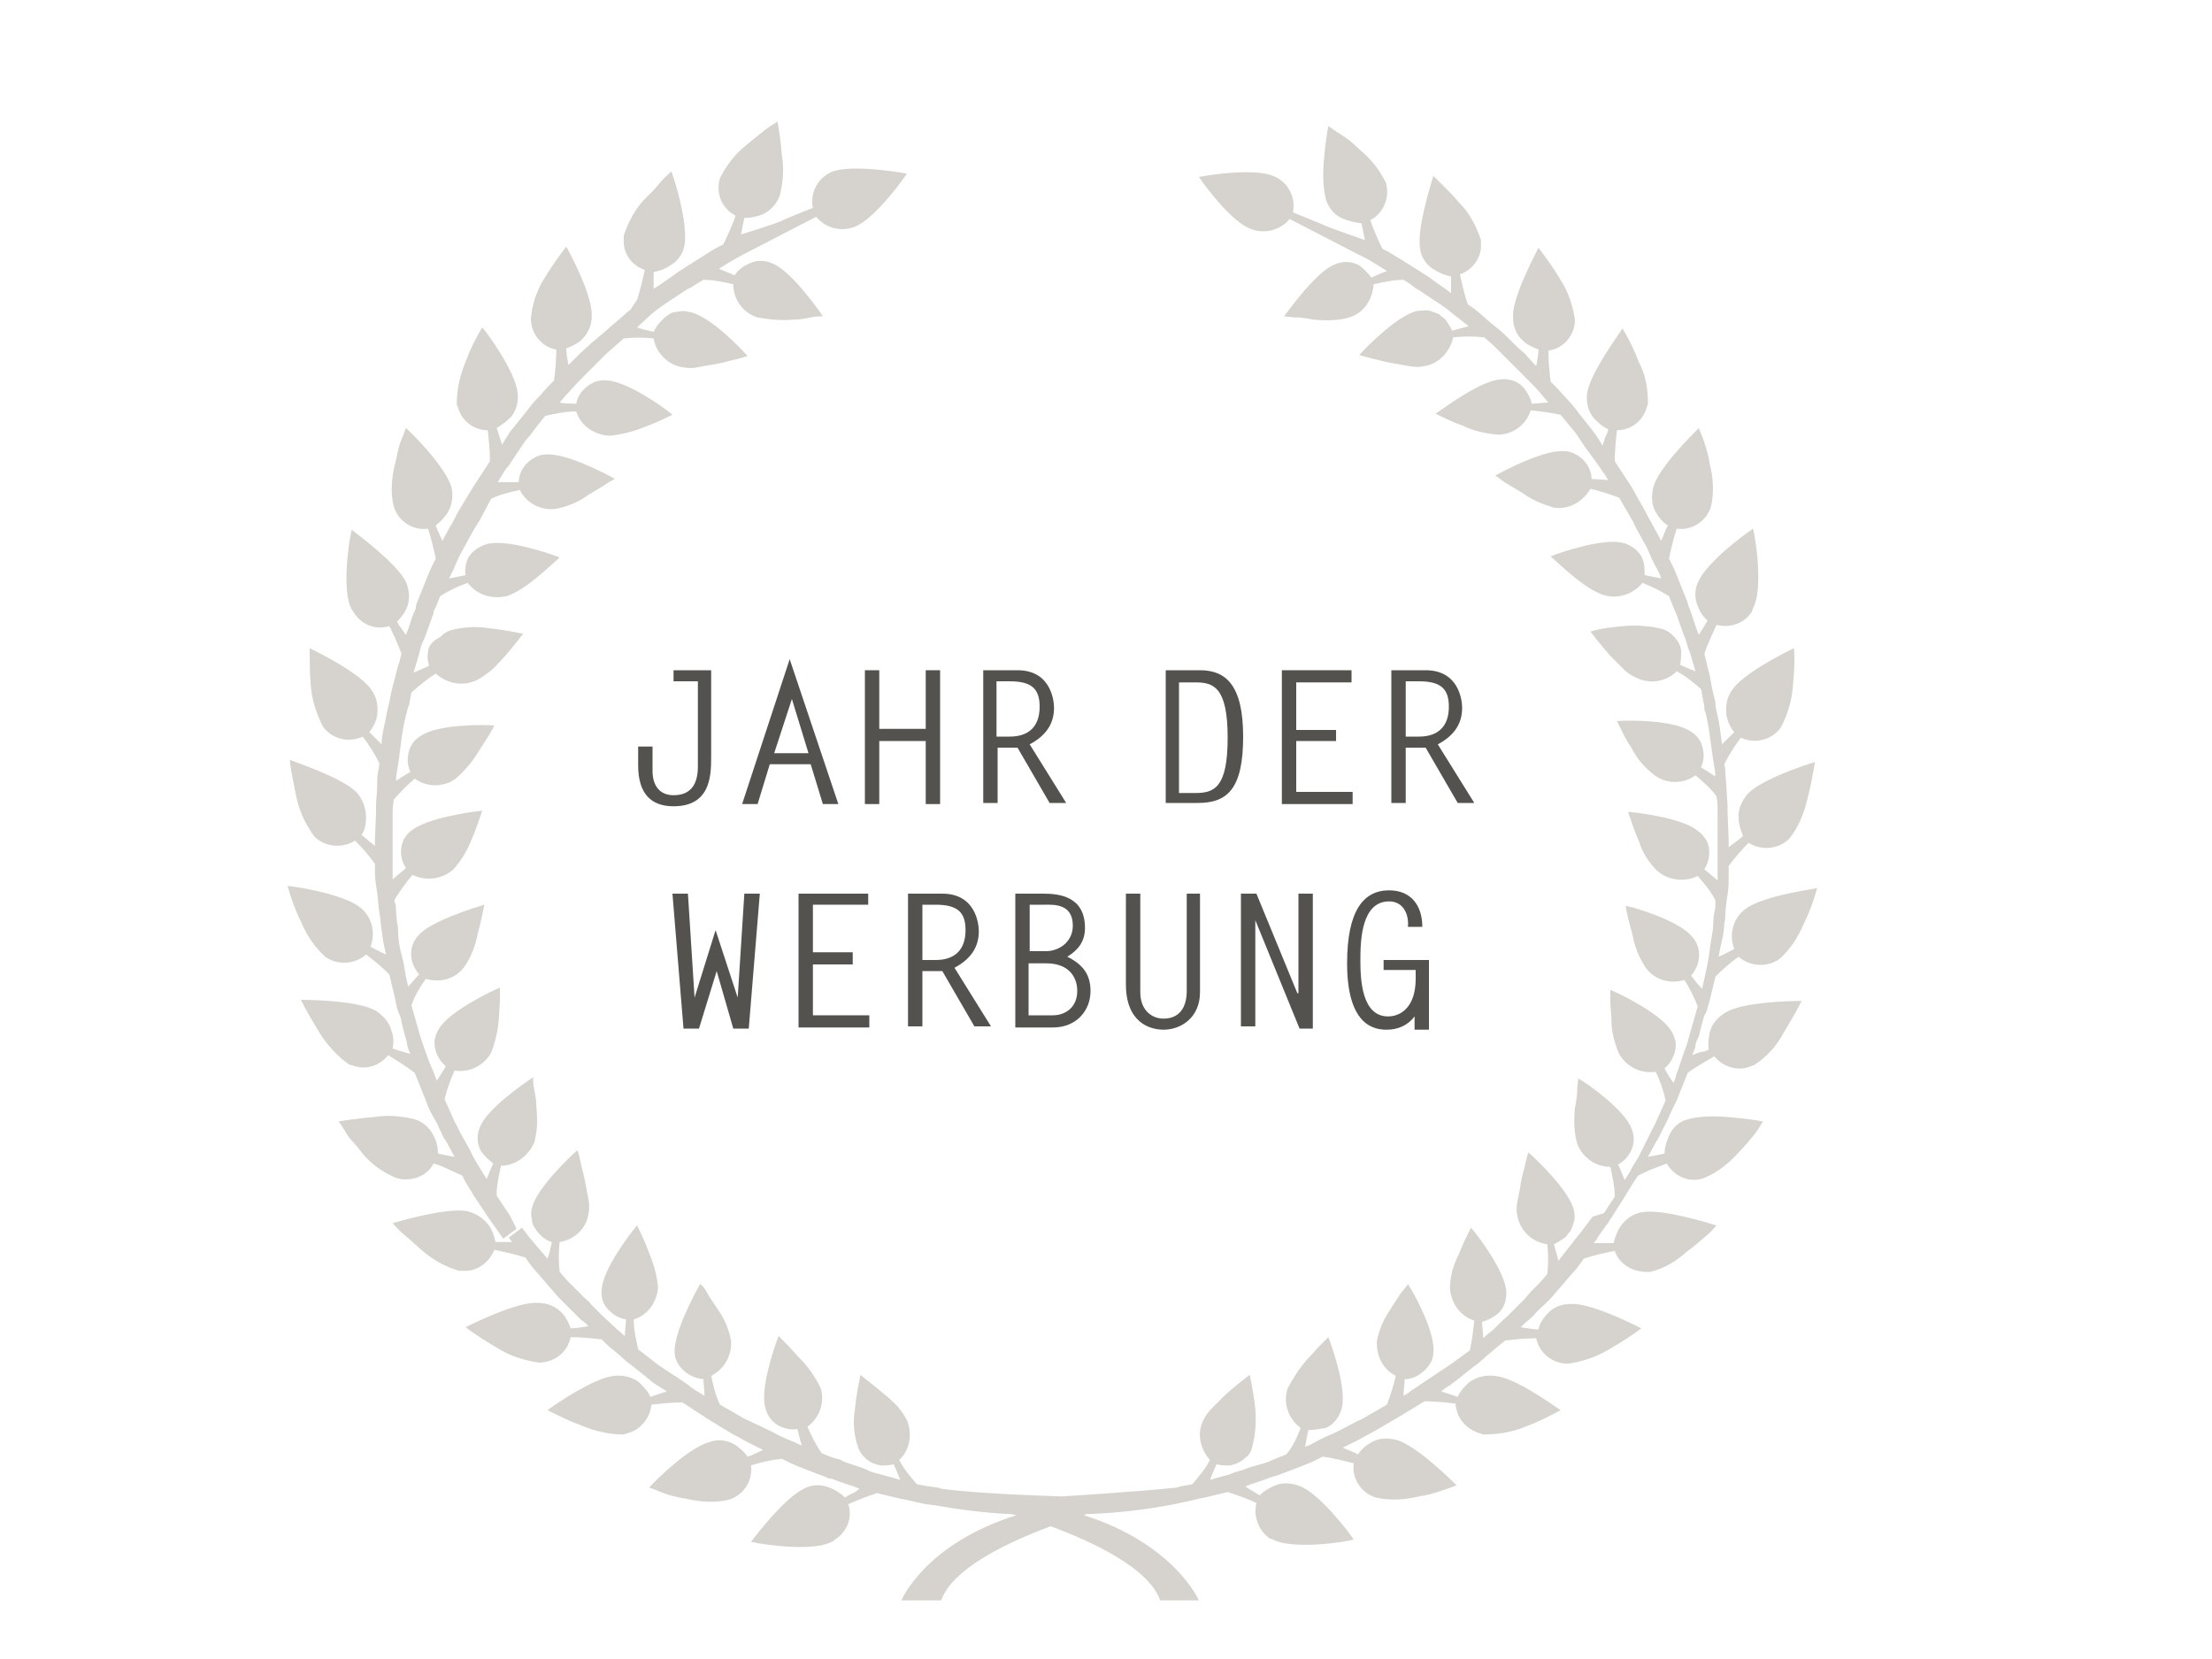 <?xml version="1.0" encoding="utf-8"?>
<!-- Generator: Adobe Illustrator 25.2.3, SVG Export Plug-In . SVG Version: 6.00 Build 0)  -->
<svg version="1.1" id="Ebene_1" xmlns="http://www.w3.org/2000/svg" xmlns:xlink="http://www.w3.org/1999/xlink" x="0px" y="0px"
	 viewBox="0 0 200 150" style="enable-background:new 0 0 200 150;" xml:space="preserve">
<style type="text/css">
	.st0{enable-background:new    ;}
	.st1{fill:#53524F;}
	.st2{fill:#D6D3CE;}
</style>
<g class="st0">
	<path class="st1" d="M60.8,60.6h3.5v7.9c0,1.7-0.1,4.4-3.4,4.4c-2,0-3.2-1.1-3.2-3.7v-1.7h1.3v2.2c0,1.4,0.7,2.2,1.9,2.2
		c1.4,0,2.2-0.8,2.2-2.6v-7.7h-2.2V60.6z"/>
	<path class="st1" d="M75.8,72.7h-1.4l-1.1-3.6h-3.7l-1.1,3.6h-1.4l4.3-13.1L75.8,72.7z M70,68.1h3.1l-1.5-4.9L70,68.1z"/>
	<path class="st1" d="M79.5,65.9h4.2v-5.3H85v12.1h-1.3V67h-4.2v5.7h-1.3V60.6h1.3V65.9z"/>
	<path class="st1" d="M88.9,60.6H92c3,0,3.3,2.7,3.3,3.4c0,1.2-0.5,2.4-2.2,3.3l3.3,5.3h-1.5l-2.9-5c-0.6,0-1.2,0-1.8,0v5h-1.3V60.6
		z M91.3,66.6c1.7,0,2.7-0.9,2.7-2.7c0-1.6-0.7-2.3-2.7-2.3h-1.2v5H91.3z"/>
</g>
<g class="st0">
	<path class="st1" d="M105.4,60.6h3.1c2.3,0,3.9,1.3,3.9,6c0,4.7-1.4,6-4.1,6h-2.9V60.6z M106.6,71.7h1.5c1.7,0,2.9-0.5,2.9-5
		c0-4.6-1.3-5-2.9-5h-1.5V71.7z"/>
	<path class="st1" d="M122.2,61.7h-5V66h3.6V67h-3.6v4.6h5.1v1.1h-6.4V60.6h6.3V61.7z"/>
	<path class="st1" d="M125.8,60.6h3.1c3,0,3.3,2.7,3.3,3.4c0,1.2-0.5,2.4-2.2,3.3l3.3,5.3h-1.5l-2.9-5c-0.6,0-1.2,0-1.8,0v5h-1.3
		V60.6z M128.3,66.6c1.7,0,2.7-0.9,2.7-2.7c0-1.6-0.7-2.3-2.7-2.3h-1.2v5H128.3z"/>
</g>
<g class="st0">
	<path class="st1" d="M66.7,90.2L66.7,90.2l0.6-9.4h1.4L67.7,93h-1.4l-1.5-5.2L63.2,93h-1.4l-1-12.2h1.4l0.6,9.4h0l1.9-6.1
		L66.7,90.2z"/>
	<path class="st1" d="M78.5,81.8h-5v4.3h3.6v1.1h-3.6v4.6h5.1v1.1h-6.4V80.8h6.3V81.8z"/>
	<path class="st1" d="M82.1,80.8h3.1c3,0,3.3,2.7,3.3,3.4c0,1.2-0.5,2.4-2.2,3.3l3.3,5.3h-1.5l-2.9-5c-0.6,0-1.2,0-1.8,0v5h-1.3
		V80.8z M84.6,86.8c1.7,0,2.7-0.9,2.7-2.7c0-1.6-0.7-2.3-2.7-2.3h-1.2v5H84.6z"/>
	<path class="st1" d="M91.8,92.9V80.8h2.5c1.4,0,3.8,0.2,3.8,3.1c0,1.2-0.6,2-1.6,2.6c1.4,0.7,2.1,1.6,2.1,3.1
		c0,1.8-1.3,3.3-3.4,3.3H91.8z M93.1,86h1.5c1.1,0,2.4-0.8,2.4-2.3c0-2-1.7-1.9-2.5-1.9h-1.4V86z M95.2,91.8c1.1,0,2.2-0.7,2.2-2.2
		c0-1.3-0.8-2.5-2.8-2.5h-1.6v4.7H95.2z"/>
	<path class="st1" d="M108.5,80.8v8.9c0,2.3-1.7,3.4-3.3,3.4c-1.3,0-3.4-0.7-3.4-4.1v-8.2h1.3v8.9c0,1.7,1.1,2.4,2.1,2.4
		c1.5,0,2.1-1.1,2.1-2.5v-8.8H108.5z"/>
	<path class="st1" d="M112.1,80.8h1.5l3.7,9h0.1v-9h1.3V93h-1.2l-4-9.8l0,0v9.6h-1.3V80.8z"/>
	<path class="st1" d="M125.1,87.9v-1.1h4.1v6.3h-1.3v-1.2c-0.6,0.8-1.5,1.2-2.5,1.2c-1,0-3.6-0.2-3.6-6c0-4.8,1.5-6.6,3.8-6.6
		c2,0,3,1.4,3,3.3h-1.3c0.1-1.1-0.4-2.3-1.7-2.3c-2.5,0-2.6,3.5-2.6,5.3c0,1.7,0.1,5.1,2.5,5.1c1.2,0,2.5-0.9,2.5-3.4v-0.8H125.1z"
		/>
</g>
<path class="st2" d="M46.1,109.9L46.1,109.9l-0.2-0.3c-0.1-0.2-0.3-0.4-0.4-0.6l-0.6-0.9c0-0.9,0.2-1.8,0.4-2.7c1.3,0,2.5-0.9,3-2.1
	c0.3-1,0.3-2.1,0.2-3.2c0-0.6-0.1-1.1-0.2-1.6s-0.1-0.8-0.1-1.1c-0.9,0.6-4.2,2.9-4.8,4.5c-0.3,0.7-0.3,1.5,0.1,2.2
	c0.3,0.4,0.7,0.8,1.1,1.1c-0.2,0.4-0.4,0.9-0.6,1.4l-0.5-0.8c-0.3-0.5-0.7-1.1-1-1.8l-1-1.8c-0.1-0.2-0.2-0.5-0.3-0.6l-0.1-0.2l0,0
	l-0.9-2c0.2-0.9,0.5-1.7,0.9-2.6c1.3,0.2,2.6-0.4,3.3-1.6c0.4-1,0.6-2,0.7-3l0.1-1.7c0-0.5,0-0.9,0-1.2c-1,0.4-4.6,2.2-5.5,3.7
	c-0.2,0.3-0.3,0.6-0.4,1c-0.1,0.9,0.3,1.8,1,2.4c-0.2,0.4-0.5,0.8-0.8,1.3c0,0-0.1-0.2-0.2-0.5S39,96.5,38.8,96
	c-0.3-0.8-0.6-1.7-0.6-1.7L38,93.7c-0.1-0.3-0.2-0.7-0.2-0.7l0,0l-0.6-2.1c0.3-0.9,0.8-1.7,1.3-2.4c1.3,0.4,2.7,0,3.5-1.1
	c0.6-0.9,1-1.9,1.2-3c0.3-1.1,0.5-2.2,0.6-2.6c-1,0.3-4.9,1.5-6,2.8c-0.9,1-0.8,2.5,0.1,3.5c-0.3,0.3-0.6,0.7-1,1.1l-0.2-0.9
	c-0.1-0.6-0.2-1.3-0.4-2s-0.3-1.5-0.3-2s-0.1-0.9-0.1-0.9l0,0l-0.1-1.1c0-0.3,0-0.5-0.1-0.7s0-0.3,0-0.3c0.5-0.8,1-1.5,1.6-2.2
	c1.2,0.6,2.7,0.4,3.7-0.5c0.7-0.8,1.2-1.6,1.6-2.6c0.4-0.9,0.7-1.8,1-2.7c-1.1,0.1-5.1,0.7-6.4,1.8c-0.3,0.2-0.5,0.5-0.7,0.8
	c-0.4,0.9-0.3,1.8,0.2,2.6l-1.2,1v-0.6c0-0.3,0-0.8,0-1.2c0-0.9,0-1.8,0-1.8v-1.4c0,0,0-0.6,0-1.1s0.1-1.1,0.1-1.1
	c0.6-0.7,1.2-1.3,1.9-1.9c1.1,0.8,2.6,0.8,3.7,0c0.8-0.7,1.5-1.5,2.1-2.5c0.5-0.8,1-1.5,1.4-2.3c-1.1-0.1-5.1-0.1-6.6,0.9
	c-0.7,0.4-1.1,1-1.2,1.8c-0.1,0.5,0,1,0.2,1.5c-0.4,0.2-0.8,0.5-1.3,0.8c0,0,0-0.4,0.1-0.9s0.2-1.3,0.3-2.1s0.2-1.5,0.3-2
	s0.2-0.9,0.2-0.9l0,0c0,0,0-0.1,0.1-0.3c0-0.2,0.1-0.5,0.2-0.7l0.2-1.1c0.7-0.6,1.4-1.2,2.2-1.7c1,0.9,2.4,1.2,3.7,0.6
	c0.4-0.2,0.8-0.5,1.2-0.8c0.4-0.3,0.8-0.8,1.2-1.2c0.8-0.9,1.5-1.8,1.8-2.2c-1-0.2-2.1-0.4-3.1-0.5c-1.2-0.2-2.4-0.1-3.5,0.2
	c-0.3,0.1-0.6,0.3-0.9,0.6C39,58,38.7,58.5,38.7,59c-0.1,0.4,0,0.8,0.1,1.2c-0.4,0.2-0.9,0.4-1.4,0.6l0.5-1.7
	c0.1-0.4,0.2-0.9,0.4-1.2l0.2-0.5l0.5-1.4l0.1-0.3l0.1-0.2c0,0,0-0.1,0-0.1c0-0.2,0.1-0.3,0.2-0.5c0.2-0.5,0.4-1,0.4-1
	c0.8-0.5,1.6-0.9,2.5-1.2c0.8,1.1,2.2,1.5,3.5,1.2c1.7-0.5,4.1-2.9,4.8-3.5c-1-0.4-4.9-1.7-6.6-1.2c-0.7,0.2-1.4,0.7-1.7,1.3
	c-0.2,0.5-0.3,1-0.2,1.5c-0.4,0.1-1,0.2-1.5,0.3l0.4-0.8c0.2-0.5,0.5-1.2,0.9-1.9s0.7-1.3,1-1.8s0.5-0.8,0.5-0.8l1-1.9
	c0.8-0.4,1.7-0.6,2.6-0.8c0.6,1.2,1.9,1.9,3.3,1.7c1-0.2,2-0.6,2.8-1.2l1.5-0.9c0.4-0.3,0.8-0.5,1-0.6c-0.9-0.5-4.5-2.4-6.3-2.2
	c-0.3,0-0.7,0.1-1,0.3c-0.8,0.4-1.4,1.3-1.4,2.2L45,43.6l0.3-0.5c0.2-0.3,0.4-0.7,0.7-1l1-1.5l0.4-0.6c0.2-0.3,0.5-0.6,0.5-0.6
	l0.6-0.8l0,0l0.8-1c0.9-0.2,1.8-0.4,2.8-0.4c0.4,1.3,1.6,2.1,3,2.2c1.1-0.1,2.2-0.4,3.2-0.8c0.8-0.3,1.7-0.7,2.5-1.1
	c-0.8-0.7-4.1-3-5.9-3.1c-0.8-0.1-1.5,0.2-2.1,0.8c-0.4,0.4-0.6,0.8-0.7,1.3c-0.4,0-1,0-1.5-0.1l0.6-0.7c0.4-0.4,0.9-1,1.4-1.5
	l0.8-0.8l0.7-0.7l0.7-0.7l0.8-0.7l0.8-0.7c0.9-0.1,1.8-0.1,2.7,0c0.2,1.3,1.3,2.4,2.6,2.6c0.5,0.1,1,0.1,1.4,0
	c0.5-0.1,1.1-0.2,1.7-0.3s1.2-0.3,1.7-0.4l1.1-0.3c-0.7-0.8-3.5-3.7-5.3-4c-0.4-0.1-0.7-0.1-1.1,0c-0.3,0-0.6,0.1-0.8,0.3
	c-0.2,0.1-0.4,0.3-0.6,0.5c-0.3,0.3-0.5,0.6-0.7,1c-0.4-0.1-1-0.2-1.5-0.4l1.3-1.2c0.7-0.6,1.5-1.1,1.5-1.1l1.2-0.8l0,0l0.3-0.2
	l0.3-0.2l0.1,0l0.1-0.1h0.1l0,0l0.1-0.1l1-0.6c0.9,0,1.8,0.2,2.7,0.4c0,1.4,0.9,2.6,2.2,3c1.1,0.2,2.2,0.3,3.2,0.2
	c0.6,0,1.2-0.1,1.6-0.2s0.9-0.1,1.1-0.1c-0.6-0.9-3-4.2-4.6-4.8c-0.7-0.3-1.5-0.3-2.2,0.1c-0.5,0.2-0.9,0.6-1.2,1
	c-0.4-0.2-0.9-0.4-1.4-0.6l0.8-0.5c0.5-0.3,1.2-0.7,1.8-1l6.2-3.2c0.8,1,2.2,1.4,3.5,0.9c1.7-0.7,4.1-3.9,4.7-4.8
	c-1.1-0.2-5-0.8-6.7-0.2c-1.3,0.5-2.1,1.9-1.8,3.3c-1.3,0.5-2.5,1-2.9,1.2c-0.7,0.3-3.6,1.2-3.6,1.2c0.1-0.5,0.2-1.1,0.3-1.5
	c0.6,0,1.1-0.1,1.6-0.3c0.7-0.3,1.3-0.9,1.6-1.7c0.3-1.2,0.4-2.4,0.2-3.6c-0.1-1.3-0.3-2.6-0.4-3.1c-0.3,0.2-0.7,0.4-1.2,0.8
	s-1,0.8-1.6,1.3c-1,0.8-1.8,1.8-2.4,3c-0.4,1.3,0.1,2.7,1.4,3.4c-0.1,0.4-0.3,0.8-0.5,1.3c-0.2,0.4-0.4,0.9-0.6,1.3l-0.6,0.3
	c-0.4,0.2-0.8,0.5-1.3,0.8l-1.9,1.2l-0.3,0.2l-0.7,0.5l-1,0.7l-0.5,0.3c0-0.3,0-0.6,0-0.9s0-0.4,0-0.6c0.5-0.1,1.1-0.3,1.5-0.6
	c0.7-0.4,1.2-1.1,1.3-1.9c0.3-1.8-0.8-5.6-1.2-6.6c-0.2,0.2-0.6,0.5-1,1s-0.9,1-1.4,1.5c-0.9,0.9-1.5,2.1-1.9,3.3c0,0.1,0,0.2,0,0.3
	c-0.1,1.3,0.7,2.4,1.9,2.8c-0.2,0.9-0.4,1.8-0.7,2.7L57,28c-0.4,0.3-0.9,0.8-1.4,1.2s-1,0.9-1.4,1.2L53.5,31l0,0l-1.1,1
	c-0.3,0.3-0.5,0.5-0.7,0.7l-0.3,0.3c-0.1-0.5-0.2-1.1-0.2-1.5c0.5-0.2,1-0.4,1.4-0.8c0.6-0.6,0.9-1.3,0.9-2.1
	c0.1-1.8-1.8-5.4-2.3-6.3c-0.7,0.9-1.4,1.9-2,2.9c-0.7,1.1-1.1,2.4-1.2,3.6c0,1.4,1,2.6,2.3,2.8c0,0.9-0.1,1.9-0.2,2.8
	c0,0-0.2,0.2-0.5,0.5s-0.6,0.7-1,1.1s-0.7,0.8-1,1.2l-0.4,0.5l0,0l-0.8,1c-0.2,0.2-0.4,0.5-0.5,0.7l-0.2,0.3l-0.3,0.5
	c-0.1-0.3-0.2-0.6-0.3-0.9s-0.1-0.4-0.2-0.6c0.5-0.3,0.9-0.6,1.3-1c0.5-0.6,0.7-1.4,0.6-2.2c-0.2-1.8-2.5-5.1-3.2-5.9
	c-0.6,1-1.1,2-1.5,3.1c-0.5,1.2-0.8,2.5-0.8,3.8c0,0.1,0,0.2,0.1,0.3c0.3,1.2,1.4,2.1,2.7,2.1c0.1,0.9,0.2,1.9,0.2,2.8l-1.5,2.3
	l-1.4,2.3l-0.2,0.4c-0.1,0.2-0.3,0.6-0.5,0.9l-0.7,1.3c-0.2-0.5-0.5-1-0.6-1.4c0.4-0.3,0.8-0.7,1.1-1.2c0.4-0.7,0.5-1.5,0.3-2.3
	c-0.5-1.7-3.3-4.6-4.1-5.3c-0.1,0.3-0.3,0.8-0.5,1.3s-0.3,1.3-0.5,2c-0.3,1.2-0.4,2.6-0.1,3.8c0.4,1.3,1.7,2.2,3.1,2
	c0.3,0.9,0.5,1.8,0.7,2.7l-0.3,0.6c-0.2,0.4-0.4,0.9-0.6,1.4l-0.8,2l0,0c0,0-0.1,0.2-0.1,0.4s-0.2,0.5-0.3,0.8
	c-0.2,0.6-0.4,1.2-0.4,1.2l-0.2,0.5c-0.2-0.2-0.3-0.5-0.5-0.7s-0.2-0.4-0.3-0.5c0.4-0.4,0.7-0.8,0.9-1.3c0.3-0.7,0.2-1.6-0.1-2.3
	c-0.8-1.6-4-4-4.9-4.7c-0.3,1.2-0.9,5.6,0,7.2l0.2,0.3c0.7,1.1,2,1.6,3.2,1.2c0.4,0.8,0.8,1.7,1.1,2.5l-0.2,0.8
	c-0.2,0.5-0.3,1.1-0.5,1.8s-0.3,1.3-0.4,1.8l-0.2,0.8l0,0c0,0-0.1,0.7-0.3,1.5c-0.1,0.5-0.2,1-0.2,1.5c-0.4-0.4-0.8-0.8-1.1-1.1
	c0.3-0.4,0.6-0.9,0.7-1.5c0.1-0.8,0-1.6-0.5-2.3c-1-1.5-4.6-3.3-5.6-3.8c0,1.1,0,2.3,0.1,3.4c0.1,1.3,0.5,2.5,1.1,3.7
	c0.8,1.1,2.3,1.5,3.6,0.9c0.6,0.8,1.1,1.6,1.5,2.4c0,0,0,0.3-0.1,0.7s-0.1,1-0.1,1.5s-0.1,1.1-0.1,1.5s0,0.7,0,0.7l0,0l-0.1,2.5v0.6
	c-0.2-0.2-0.5-0.4-0.7-0.6l-0.5-0.4c0.3-0.5,0.4-1,0.4-1.6c0-0.8-0.3-1.6-0.8-2.2c-1.2-1.3-5.1-2.6-6.1-3c0.1,1.1,0.4,2.3,0.6,3.4
	c0.3,1.3,0.8,2.4,1.6,3.5l0.2,0.2c1,0.8,2.4,0.9,3.5,0.2c0.7,0.7,1.3,1.4,1.8,2.1c0,0,0,0.3,0,0.8s0.1,1.2,0.2,1.8s0.1,1.3,0.2,1.8
	s0.1,0.8,0.1,0.8l0,0c0,0,0.1,0.8,0.2,1.5s0.3,1.5,0.3,1.5c-0.5-0.2-1-0.5-1.4-0.7c0.5-1.3,0.1-2.8-1-3.6c-1.4-1.1-5.4-1.8-6.5-1.9
	c0.3,1.1,0.7,2.2,1.2,3.2c0.5,1.2,1.2,2.3,2.2,3.2c1.1,0.8,2.7,0.7,3.7-0.2c0.8,0.6,1.5,1.2,2.1,1.8l0.5,2.1
	c0.1,0.5,0.2,1.1,0.4,1.5s0.2,0.7,0.2,0.7l0.3,1.2c0.1,0.3,0.2,0.6,0.2,0.8l0.1,0.4l0.2,0.5L36.1,95l-0.6-0.2
	c0.1-0.5,0.1-1.1-0.1-1.6c-0.2-0.8-0.8-1.4-1.4-1.8c-1.5-0.9-5.7-1-6.8-1c0.5,1,1.1,2,1.7,3c0.7,1.1,1.6,2.1,2.6,2.8
	c0.1,0.1,0.2,0.1,0.3,0.1c1.2,0.5,2.5,0.1,3.3-0.9c0.8,0.5,1.6,1,2.4,1.6l1,2.5c0.2,0.6,0.5,1.2,0.8,1.7s0.4,0.8,0.4,0.8l0,0
	l0.2,0.4c0.1,0.3,0.3,0.6,0.5,0.9l0.7,1.3c-0.5-0.1-1.1-0.2-1.5-0.3c0-0.5-0.1-1.1-0.4-1.6c-0.3-0.7-1-1.3-1.7-1.5
	c-1.2-0.3-2.4-0.4-3.7-0.2c-1.3,0.1-2.6,0.3-3.2,0.4c0.2,0.2,0.5,0.7,0.8,1.2s0.9,1,1.3,1.6c0.8,1,1.9,1.8,3.1,2.3
	c1.3,0.4,2.8-0.1,3.4-1.3c0.4,0.1,0.9,0.3,1.3,0.5c0.4,0.2,0.9,0.4,1.3,0.6l0.3,0.6c0.2,0.3,0.5,0.8,0.8,1.3l1.2,1.8l0.2,0.3
	l0.5,0.7l0.7,1l1.2-0.9L46.1,109.9z"/>
<path class="st2" d="M142,112.6l-1.1,1.4c-0.1-0.5-0.3-1.1-0.4-1.5c0.4-0.2,0.7-0.4,1-0.6c0.2-0.2,0.3-0.4,0.5-0.6
	c0.1-0.2,0.2-0.5,0.3-0.8c0.1-0.3,0.1-0.7,0-1.1c-0.4-1.7-3.3-4.5-4.1-5.2c-0.1,0.2-0.2,0.6-0.3,1.1s-0.3,1-0.4,1.7
	s-0.2,1.1-0.3,1.6c-0.1,0.5-0.1,0.9,0,1.4c0.3,1.3,1.3,2.3,2.7,2.5c0.1,0.9,0.1,1.8,0,2.7l-0.7,0.8c-0.4,0.4-0.8,0.8-0.8,0.8l0,0
	l-0.6,0.7l-0.7,0.7l-0.8,0.8c-0.6,0.5-1.1,1.1-1.5,1.4s-0.7,0.6-0.7,0.6c0-0.5-0.1-1.1-0.1-1.5c0.5-0.1,1-0.4,1.4-0.7
	c0.6-0.5,0.8-1.2,0.8-2c-0.1-1.8-2.5-5-3.2-5.8c-0.4,0.8-0.8,1.6-1.1,2.4c-0.5,1-0.8,2-0.8,3.1c0.1,1.3,0.9,2.5,2.2,2.9
	c-0.1,0.9-0.2,1.8-0.4,2.7l-1.8,1.3l-0.6,0.4l-0.6,0.4l-1.5,1c-0.4,0.3-0.8,0.5-1,0.7l-0.5,0.3c0-0.5,0.1-1.1,0.1-1.5
	c0.9,0,1.8-0.6,2.3-1.4c0.2-0.3,0.3-0.7,0.3-1c0.2-1.8-1.7-5.3-2.3-6.2c-0.1,0.2-0.4,0.5-0.7,0.9l-0.9,1.4c-0.6,0.9-1,1.8-1.2,2.8
	c-0.1,1.3,0.5,2.6,1.7,3.2c-0.2,0.9-0.5,1.8-0.8,2.6l-1.9,1.1l0,0c0,0-0.3,0.2-0.8,0.4l-1.9,1c-0.7,0.3-1.4,0.6-1.9,0.9
	s-0.9,0.4-0.9,0.4c0.1-0.5,0.2-1.1,0.3-1.5c0.5,0,1.1-0.1,1.6-0.2c0.7-0.3,1.2-1,1.4-1.7c0.5-1.7-0.8-5.5-1.2-6.5l-0.8,0.8
	c-0.3,0.3-0.7,0.8-1.1,1.2c-0.7,0.8-1.3,1.7-1.8,2.7c-0.4,1.3,0.1,2.7,1.2,3.5c-0.3,0.8-0.7,1.7-1.3,2.4c0,0-0.5,0.2-1,0.4
	c-0.2,0.1-0.5,0.2-0.7,0.3l-0.3,0.1l0,0l-1.4,0.4l-0.5,0.2c-0.3,0.1-0.8,0.2-1.2,0.4l-1.8,0.5c0.2-0.5,0.4-1,0.6-1.4
	c0.4,0.1,0.8,0.1,1.2,0.1c0.5-0.1,1-0.3,1.4-0.7c0.3-0.2,0.5-0.5,0.6-0.9c0.3-1.1,0.4-2.3,0.3-3.5c-0.1-1-0.3-2.1-0.5-3.1
	c-0.4,0.3-1.3,1-2.2,1.8c-0.4,0.4-0.8,0.8-1.2,1.2c-0.3,0.3-0.6,0.7-0.8,1.1c-0.6,1.2-0.3,2.6,0.6,3.6c-0.4,0.8-1,1.5-1.6,2.2
	l-1.1,0.2l-0.3,0.1c-3.8,0.4-10.4,0.8-10.4,0.8s-7.4-0.2-10.9-0.7l-0.3-0.1c-0.2,0-0.5-0.1-0.8-0.1l-1.1-0.2
	c-0.6-0.7-1.2-1.4-1.6-2.2c1-0.9,1.2-2.4,0.7-3.6c-0.2-0.4-0.5-0.8-0.8-1.2c-0.4-0.4-0.8-0.8-1.2-1.1c-0.9-0.8-1.9-1.5-2.2-1.8
	c-0.2,1-0.4,2-0.5,3.1c-0.2,1.2-0.1,2.4,0.3,3.5c0.1,0.3,0.3,0.6,0.6,0.9c0.4,0.4,0.9,0.6,1.4,0.7c0.4,0,0.8,0,1.2-0.1
	c0.2,0.4,0.4,0.9,0.6,1.4l-1.8-0.5c-0.4-0.1-0.9-0.2-1.2-0.4l-0.5-0.2l-1.5-0.5l-0.2-0.1l-0.2-0.1c-0.2-0.1-0.4-0.1-0.7-0.2l-1-0.4
	c-0.5-0.7-0.9-1.5-1.3-2.4c1.1-0.8,1.6-2.2,1.2-3.5c-0.5-1-1.1-1.9-1.9-2.7c-0.4-0.4-0.8-0.9-1.1-1.2s-0.6-0.6-0.8-0.8
	c-0.4,1-1.7,4.8-1.2,6.5c0.2,0.8,0.7,1.4,1.4,1.7c0.5,0.2,1,0.3,1.5,0.2c0.1,0.4,0.2,0.9,0.4,1.5l-0.9-0.4c-0.5-0.2-1.2-0.5-1.9-0.9
	l-1.9-0.9c-0.5-0.2-0.8-0.4-0.8-0.4l0,0l-1.9-1.1c-0.4-0.8-0.6-1.7-0.8-2.6c1.2-0.6,1.9-1.9,1.8-3.2c-0.2-1-0.6-2-1.2-2.8
	c-0.3-0.5-0.7-1-0.9-1.4s-0.5-0.8-0.7-0.9c-0.5,0.9-2.4,4.4-2.3,6.2c0,0.3,0.1,0.7,0.3,1c0.5,0.8,1.3,1.3,2.3,1.4
	c0,0.4,0.1,1,0.1,1.5l-0.5-0.3c-0.3-0.2-0.7-0.4-1-0.7c-0.7-0.5-1.5-1-1.5-1l-0.6-0.4l-0.6-0.4l-1.8-1.4c-0.2-0.9-0.4-1.8-0.4-2.7
	c1.3-0.4,2.1-1.6,2.2-2.9c-0.1-1.1-0.4-2.1-0.8-3.1c-0.4-1.1-0.9-2.1-1.1-2.5c-0.7,0.8-3.1,4-3.2,5.8c-0.1,0.8,0.2,1.5,0.8,2
	c0.4,0.4,0.9,0.6,1.4,0.7c0,0.4-0.1,1-0.1,1.5l-0.7-0.6c-0.4-0.4-1-0.9-1.5-1.4l-0.8-0.8c-0.2-0.3-0.5-0.5-0.7-0.7l-0.7-0.7l0,0
	c0,0-0.4-0.4-0.8-0.8l-0.7-0.8c-0.1-0.9-0.1-1.8,0-2.7c1.3-0.2,2.4-1.2,2.6-2.5c0.1-0.5,0.1-0.9,0-1.4c-0.1-0.5-0.2-1.1-0.3-1.6
	s-0.3-1.2-0.4-1.7s-0.2-0.9-0.3-1.1c-0.8,0.7-3.7,3.5-4.1,5.2c-0.1,0.4-0.1,0.7,0,1.1c0,0.3,0.1,0.5,0.3,0.8
	c0.1,0.2,0.3,0.4,0.5,0.6c0.3,0.3,0.6,0.5,1,0.6c-0.1,0.4-0.2,1-0.4,1.5l-1.2-1.4c-0.6-0.7-1.1-1.4-1.1-1.4l-1.2,0.9l0.3,0.4
	c-0.3,0-0.6,0-0.9,0h-0.6c-0.1-0.5-0.3-1.1-0.6-1.5c-0.5-0.7-1.2-1.1-2-1.3c-1.8-0.3-5.7,0.8-6.7,1.1c0.2,0.2,0.5,0.6,1,1
	s1,0.9,1.6,1.4c1,0.9,2.1,1.5,3.4,1.9h0.3c1.3,0.1,2.4-0.7,2.9-1.9c0.9,0.2,1.9,0.4,2.8,0.7c0,0,0.2,0.3,0.5,0.7s0.8,0.9,1.2,1.4
	s0.9,1,1.2,1.4l0.6,0.6l0,0l1.1,1.1c0.3,0.3,0.5,0.5,0.8,0.7l0.3,0.3c-0.5,0.1-1.1,0.2-1.6,0.2c-0.2-0.5-0.4-1-0.8-1.4
	c-0.6-0.6-1.3-0.9-2.2-0.9c-1.8-0.1-5.5,1.7-6.5,2.2c0.9,0.7,1.9,1.3,2.9,1.9c1.1,0.7,2.4,1.1,3.7,1.3c1.4,0,2.6-0.9,2.9-2.3
	c0.9,0,1.9,0.1,2.8,0.2c0,0,0.2,0.2,0.5,0.5l1.2,1c0.4,0.4,0.8,0.7,1.2,1l0.5,0.4l0,0l1,0.8c0.2,0.2,0.5,0.4,0.7,0.5l0.3,0.2
	l0.5,0.3l-0.9,0.3l-0.6,0.2c-0.2-0.5-0.6-0.9-1-1.3c-0.6-0.5-1.5-0.7-2.3-0.6c-1.8,0.2-5.2,2.5-6,3.1c1,0.5,2,1,3.1,1.4
	c1.2,0.5,2.5,0.8,3.8,0.8l0.3-0.1c1.2-0.3,2.1-1.4,2.2-2.6c0.9-0.1,1.9-0.2,2.8-0.2l2.3,1.5l2.3,1.4l0,0l0.4,0.2l0.9,0.5l1.4,0.7
	c-0.5,0.2-1,0.5-1.4,0.6c-0.3-0.4-0.7-0.8-1.2-1.1c-0.7-0.4-1.5-0.5-2.3-0.2c-1.8,0.5-4.7,3.3-5.4,4.1c0.3,0.1,0.8,0.3,1.3,0.5
	s1.3,0.4,2,0.5c1.3,0.3,2.6,0.4,3.9,0.1c1.3-0.4,2.2-1.7,2-3.1c0.9-0.3,1.8-0.5,2.8-0.6l0.6,0.3c0.4,0.2,0.9,0.4,1.4,0.6l2.1,0.8
	c0.1,0.1,0.2,0.1,0.4,0.1l0.8,0.3l1.2,0.4l0.5,0.2c-0.2,0.2-0.5,0.4-0.8,0.5l-0.5,0.3c-0.4-0.4-0.9-0.7-1.4-0.9
	c-0.8-0.3-1.6-0.3-2.3,0.1c-1.7,0.8-4.1,3.9-4.8,4.8c1.2,0.3,5.7,0.9,7.3,0c0.1,0,0.2-0.1,0.3-0.2c1.1-0.7,1.6-2,1.2-3.2
	c0.9-0.4,1.7-0.7,2.6-1l0.8,0.2c0.5,0.1,1.2,0.3,1.8,0.4l1.8,0.4l0.8,0.1c2.3,0.4,4.6,0.7,6.9,0.8l0.5,0.1
	c-8.3,2.6-10.4,7.7-10.4,7.7h3.6c1-2.9,6.1-5.3,9.9-6.7c3.8,1.4,8.9,3.8,9.9,6.7h3.5c0,0-2.2-5.1-10.4-7.7l0.2-0.1
	c3.2-0.1,6.3-0.5,9.4-1.2l0,0l0.8-0.2c0.7-0.1,1.3-0.3,1.8-0.4l0.8-0.2c0.9,0.3,1.8,0.6,2.6,1c-0.3,1.2,0.2,2.5,1.2,3.2l0.3,0.1
	c1.7,0.9,6.2,0.3,7.3,0c-0.6-0.9-3.1-4.1-4.8-4.8c-0.7-0.3-1.6-0.4-2.3-0.1c-0.5,0.2-1,0.5-1.4,0.9l-0.5-0.3
	c-0.2-0.1-0.5-0.3-0.8-0.5l0.5-0.2l1.2-0.4l0.8-0.3c0.1,0,0.3-0.1,0.4-0.1l2.1-0.8c0.5-0.2,1-0.4,1.4-0.6l0.6-0.3
	c0.8,0.1,2,0.4,2.8,0.6c-0.2,1.4,0.7,2.7,2,3.1c1.3,0.3,2.6,0.2,3.9-0.1c0.7-0.1,1.4-0.3,2-0.5s1.1-0.4,1.4-0.5
	c-0.8-0.8-3.7-3.6-5.4-4.1c-0.8-0.2-1.6-0.2-2.3,0.2c-0.5,0.3-0.9,0.6-1.2,1.1c-0.4-0.2-0.9-0.4-1.4-0.6l1.4-0.7l0.9-0.5l0.4-0.2
	l2.4-1.4l2.3-1.4c0.9,0,1.9,0.1,2.8,0.2c0.1,1.3,0.9,2.3,2.2,2.7l0.3,0.1c1.3,0,2.6-0.2,3.8-0.7c1.1-0.4,2.1-0.9,3.2-1.5
	c-0.9-0.6-4.2-3-6-3.1c-0.8-0.1-1.6,0.1-2.3,0.6c-0.4,0.4-0.8,0.8-1,1.3l-0.6-0.2l-0.9-0.3l0.4-0.3l0.3-0.2c0.2-0.1,0.4-0.3,0.7-0.5
	l1-0.8l0.5-0.4c0.3-0.2,0.8-0.6,1.2-1l1.2-1l0.5-0.4c0.9-0.1,1.9-0.2,2.8-0.2c0.3,1.4,1.5,2.3,2.9,2.3c1.3-0.2,2.5-0.6,3.7-1.3
	c1-0.6,2-1.2,2.9-1.9c-1-0.5-4.6-2.3-6.4-2.2c-0.8,0-1.6,0.3-2.1,0.9c-0.4,0.4-0.7,0.9-0.8,1.4c-0.4,0-1-0.1-1.6-0.2l0.3-0.3
	c0.2-0.2,0.5-0.4,0.8-0.7c0.5-0.6,1.1-1.1,1.1-1.1l0.6-0.6c0.3-0.4,0.8-0.9,1.2-1.4s0.9-1,1.2-1.4l0.5-0.7c0.9-0.3,1.8-0.5,2.8-0.7
	c0.4,1.2,1.6,1.9,2.9,1.9h0.3c1.3-0.3,2.4-1,3.4-1.9c0.6-0.4,1.1-0.9,1.6-1.3s0.8-0.8,1-1c-1-0.3-4.9-1.5-6.7-1.2
	c-0.8,0.1-1.5,0.6-2,1.3c-0.3,0.5-0.5,1-0.6,1.5H145c-0.3,0-0.6,0-0.9,0l0.3-0.4l-1.2-0.9C143.2,111.1,142.6,111.8,142,112.6"/>
<path class="st2" d="M154.6,90.4l0.5-2.1c0.7-0.7,1.4-1.3,2.1-1.8c1,0.9,2.6,1,3.7,0.2c1-0.9,1.7-2,2.2-3.2c0.5-1,0.9-2.1,1.2-3.2
	c-1.1,0.2-5.1,0.8-6.5,1.9c-1.1,0.8-1.5,2.3-1,3.6c-0.4,0.2-0.9,0.5-1.4,0.7c0,0,0.1-0.7,0.3-1.5s0.2-1.5,0.2-1.5s0.1-0.3,0.1-0.8
	s0.1-1.2,0.2-1.8s0.1-1.3,0.1-1.8s0-0.8,0-0.8c0.6-0.8,1.2-1.5,1.8-2.1c1.1,0.7,2.5,0.6,3.5-0.2l0.2-0.2c0.8-1,1.3-2.2,1.6-3.5
	c0.3-1.1,0.5-2.2,0.7-3.4c-1,0.3-4.9,1.6-6.1,2.9c-0.5,0.6-0.9,1.4-0.8,2.2c0,0.5,0.2,1.1,0.4,1.6l-0.5,0.4l-0.8,0.6V76l-0.1-2.5
	c0,0,0-0.3,0-0.7l-0.1-1.5c0-0.5-0.1-1.1-0.1-1.5s-0.1-0.7-0.1-0.7c0.4-0.8,0.9-1.6,1.5-2.4c1.3,0.6,2.8,0.2,3.6-0.9
	c0.6-1.1,1-2.4,1.1-3.7c0.1-1.1,0.2-2.3,0.1-3.5c-1,0.5-4.6,2.3-5.6,3.8c-0.5,0.7-0.6,1.5-0.5,2.3c0.1,0.5,0.3,1,0.7,1.5
	c-0.3,0.3-0.7,0.7-1.1,1.1c0,0-0.1-0.8-0.2-1.5s-0.3-1.5-0.3-1.5s-0.1-0.3-0.1-0.8c-0.1-0.5-0.3-1.1-0.4-1.8s-0.3-1.3-0.4-1.8
	l-0.2-0.8c0.3-0.9,0.7-1.7,1.1-2.6c1.2,0.3,2.5-0.1,3.2-1.2l0.1-0.3c0.9-1.6,0.3-6.1,0-7.2c-0.9,0.6-4.1,3-4.9,4.7
	c-0.4,0.7-0.4,1.6-0.1,2.3c0.2,0.5,0.5,1,0.9,1.3c-0.1,0.2-0.2,0.3-0.3,0.5l-0.5,0.8l-0.2-0.5l-0.4-1.2c-0.1-0.3-0.2-0.6-0.3-0.8
	c0-0.1-0.1-0.2-0.1-0.4c0,0-0.4-1-0.8-2c-0.2-0.5-0.4-1-0.6-1.4s-0.3-0.6-0.3-0.6c0.2-0.9,0.4-1.8,0.7-2.7c1.4,0.2,2.7-0.7,3.1-2
	c0.3-1.3,0.2-2.6-0.1-3.8c-0.1-0.7-0.3-1.4-0.5-2s-0.4-1-0.5-1.3c-0.8,0.8-3.6,3.6-4.1,5.3c-0.2,0.8-0.2,1.6,0.2,2.3
	c0.3,0.5,0.6,0.9,1.1,1.2c-0.2,0.4-0.4,0.9-0.6,1.4l-0.7-1.3l-0.5-0.9l-0.2-0.4l-1.3-2.3l-1.5-2.3c0-0.9,0.1-1.9,0.2-2.8
	c1.3,0,2.4-0.9,2.7-2.1l0.1-0.3c0-1.3-0.2-2.6-0.8-3.7c-0.4-1.1-0.9-2.1-1.5-3.1c-0.6,0.9-3,4.2-3.2,5.9c-0.1,0.8,0.1,1.6,0.6,2.2
	c0.4,0.4,0.8,0.8,1.3,1c0,0.2-0.1,0.4-0.2,0.6s-0.2,0.6-0.3,0.9l-0.3-0.5l-0.2-0.3c-0.1-0.2-0.3-0.4-0.5-0.7l-0.8-1l-0.4-0.5
	c-0.2-0.3-0.6-0.8-1-1.2l-1-1.1c-0.3-0.3-0.5-0.5-0.5-0.5c-0.1-0.9-0.2-1.8-0.2-2.8c1.4-0.2,2.4-1.4,2.4-2.8
	c-0.2-1.3-0.6-2.5-1.3-3.6c-0.6-1-1.3-2-2-2.9c-0.5,1-2.4,4.6-2.3,6.3c0,0.8,0.3,1.6,0.9,2.1c0.4,0.4,0.9,0.6,1.4,0.8
	c0,0.4-0.1,1-0.2,1.5l-0.3-0.3c-0.2-0.3-0.5-0.5-0.7-0.8c-0.6-0.5-1.1-1-1.1-1l0,0l-0.6-0.6c-0.4-0.4-0.9-0.8-1.4-1.2
	s-1-0.9-1.4-1.2l-0.7-0.5c-0.3-0.9-0.5-1.8-0.7-2.7c1.2-0.4,2-1.6,1.9-2.8c0-0.1,0-0.2,0-0.3c-0.4-1.2-1-2.4-1.9-3.3
	c-0.5-0.6-1-1.1-1.4-1.5s-0.8-0.8-1-1c-0.3,1-1.5,4.8-1.2,6.6c0.1,0.8,0.6,1.5,1.3,1.9c0.5,0.3,1,0.5,1.5,0.6c0,0.2,0,0.4,0,0.6
	s0,0.6,0,0.9l-0.4-0.3l-1-0.7c-0.3-0.2-0.5-0.4-0.7-0.5l-0.3-0.2l-1.9-1.2c-0.5-0.3-1-0.6-1.3-0.8l-0.6-0.3
	c-0.2-0.4-0.4-0.8-0.6-1.3c-0.2-0.5-0.4-0.9-0.5-1.3c1.2-0.6,1.8-2.1,1.4-3.4c-0.6-1.2-1.4-2.2-2.4-3c-0.5-0.5-1.1-1-1.6-1.3
	s-0.9-0.6-1.2-0.8c-0.1,0.5-0.3,1.8-0.4,3.1c-0.1,1.2-0.1,2.4,0.2,3.6c0.3,0.8,0.8,1.4,1.6,1.7c0.5,0.2,1,0.3,1.6,0.4
	c0.1,0.4,0.2,1,0.3,1.5c0,0-2.9-1-3.6-1.3c-0.4-0.2-1.7-0.7-2.9-1.2c0.3-1.4-0.5-2.8-1.8-3.3c-1.7-0.7-5.7-0.1-6.7,0.1
	c0.6,0.9,3,4.1,4.7,4.7c1.2,0.5,2.7,0.1,3.5-0.9l6.2,3.2c0.7,0.3,1.3,0.7,1.8,1l0.8,0.5c-0.5,0.2-1,0.4-1.4,0.6
	c-0.3-0.4-0.7-0.8-1.1-1.1c-0.7-0.4-1.5-0.4-2.2-0.1c-1.6,0.6-4,3.9-4.6,4.7c0.2,0,0.6,0.1,1.1,0.1s1,0.1,1.6,0.2
	c1.1,0.1,2.2,0.1,3.2-0.2c1.3-0.4,2.1-1.6,2.2-3c0.9-0.2,1.8-0.4,2.7-0.4c0,0,0.5,0.3,0.9,0.6l0.1,0.1l0,0l0,0l0.5,0.3l0.3,0.2
	l1.2,0.8c0,0,0.8,0.5,1.5,1.1l1.4,1.1c-0.5,0.1-1.1,0.3-1.5,0.4c-0.2-0.4-0.4-0.7-0.6-1c-0.2-0.2-0.4-0.3-0.6-0.5
	c-0.3-0.1-0.5-0.2-0.8-0.3c-0.4-0.1-0.7,0-1.1,0c-1.7,0.3-4.6,3.2-5.3,4l1.1,0.3c0.5,0.1,1.1,0.3,1.7,0.4s1.1,0.2,1.7,0.3
	c0.5,0.1,1,0.1,1.4,0c1.3-0.2,2.3-1.3,2.6-2.6c0.9-0.1,1.8-0.1,2.8,0l0.8,0.7l0.8,0.8l0.7,0.7l0.7,0.7l0.8,0.8
	c0.5,0.5,1.1,1.1,1.4,1.5l0.6,0.7c-0.5,0-1.1,0.1-1.5,0.1c-0.1-0.5-0.4-1-0.7-1.4c-0.5-0.6-1.3-0.9-2.1-0.8c-1.8,0.1-5,2.5-5.9,3.1
	c0.8,0.4,1.6,0.8,2.5,1.1c1,0.5,2.1,0.7,3.1,0.8c1.4,0,2.6-0.9,3-2.2c0.9,0.1,1.8,0.2,2.7,0.4l1.4,1.7c0,0,0.2,0.3,0.4,0.6l0.4,0.6
	l1.1,1.5c0.3,0.4,0.5,0.8,0.7,1l0.3,0.5l-1.5-0.1c0-0.9-0.6-1.8-1.4-2.2c-0.3-0.2-0.7-0.3-1-0.3c-1.8-0.2-5.4,1.7-6.3,2.2
	c0.2,0.1,0.5,0.4,1,0.7l1.5,0.9c0.8,0.6,1.8,1,2.8,1.3c1.3,0.2,2.6-0.5,3.3-1.7c0.9,0.2,1.8,0.5,2.6,0.8l1.1,1.9
	c0,0,0.2,0.3,0.4,0.8l1,1.8c0.3,0.7,0.6,1.4,0.9,1.9s0.4,0.9,0.4,0.9l-1.5-0.3c0-0.5,0-1-0.2-1.5c-0.3-0.7-1-1.2-1.7-1.4
	c-1.7-0.5-5.6,0.8-6.6,1.2c0.7,0.6,3.1,3,4.8,3.5c1.3,0.4,2.7-0.1,3.5-1.1c0.8,0.3,1.6,0.7,2.4,1.2c0,0,0.2,0.5,0.4,1
	c0.1,0.2,0.2,0.5,0.3,0.7s0.1,0.3,0.1,0.3l0,0l0.5,1.4l0.2,0.5c0.1,0.3,0.2,0.8,0.4,1.2l0.5,1.7c-0.5-0.2-1-0.4-1.4-0.6
	c0.1-0.4,0.1-0.8,0.1-1.2c0-0.5-0.3-1-0.7-1.4c-0.3-0.3-0.6-0.5-0.9-0.6c-1.1-0.3-2.4-0.4-3.5-0.3c-1.1,0.1-2.1,0.2-3.1,0.5
	c0.3,0.4,1,1.3,1.8,2.2c0.4,0.4,0.8,0.8,1.2,1.2c0.3,0.3,0.7,0.6,1.2,0.8c1.2,0.6,2.7,0.3,3.6-0.6c0.8,0.4,1.5,1,2.2,1.6
	c0,0,0.1,0.5,0.2,1.1c0.1,0.3,0.1,0.5,0.1,0.7s0.1,0.3,0.1,0.3l0,0c0,0,0.1,0.4,0.2,0.9s0.2,1.3,0.3,2s0.2,1.5,0.3,2
	s0.1,0.9,0.1,0.9c-0.5-0.3-0.9-0.6-1.3-0.8c0.2-0.5,0.3-1,0.2-1.5c-0.1-0.8-0.5-1.4-1.2-1.8c-1.5-1-5.6-1-6.6-0.9
	c0.4,0.8,0.8,1.7,1.3,2.4c0.5,1,1.2,1.8,2.1,2.5c1.1,0.8,2.6,0.8,3.7,0c0.7,0.6,1.4,1.2,1.9,1.9c0,0,0.1,0.5,0.1,1.1s0,1.1,0,1.1V76
	v1.8c0,0.4,0,0.9,0,1.2s0,0.6,0,0.6l-1.2-1c0.5-0.8,0.6-1.8,0.2-2.6c-0.2-0.3-0.4-0.6-0.7-0.8c-1.3-1.2-5.3-1.7-6.4-1.8
	c0.3,0.9,0.6,1.8,1,2.7c0.3,1,0.9,1.9,1.6,2.6c1,0.9,2.5,1.1,3.7,0.5c0.6,0.7,1.2,1.4,1.6,2.2c0,0,0,0.1,0,0.3s0,0.5-0.1,0.8
	c-0.1,0.5-0.1,1.1-0.1,1.1s0,0.4-0.1,0.9s-0.2,1.3-0.3,2s-0.3,1.5-0.4,2l-0.2,0.9c-0.4-0.4-0.7-0.8-1-1.2c0.9-1,1-2.5,0.1-3.5
	c-1.1-1.4-5-2.6-6-2.8c0,0.4,0.3,1.5,0.6,2.6c0.2,1.1,0.6,2.1,1.2,3c0.8,1.1,2.2,1.5,3.5,1.1c0.5,0.8,0.9,1.6,1.2,2.4l-0.6,2.1
	c0,0-0.1,0.3-0.2,0.7s-0.2,0.7-0.2,0.7s-0.3,0.8-0.6,1.7c-0.1,0.4-0.3,0.8-0.4,1.2s-0.2,0.5-0.2,0.5c-0.3-0.4-0.6-0.9-0.8-1.3
	c0.7-0.6,1.1-1.5,1-2.4c-0.1-0.4-0.2-0.7-0.4-1c-0.9-1.5-4.5-3.3-5.5-3.7c0,0.2,0,0.6,0,1.1s0.1,1.1,0.1,1.7c0,1,0.3,2.1,0.7,3
	c0.7,1.2,2,1.8,3.3,1.6c0.4,0.8,0.7,1.7,0.9,2.6l-0.9,2c0,0.1-0.1,0.2-0.1,0.2c-0.1,0.2-0.2,0.4-0.3,0.6l-0.9,1.8
	c-0.3,0.7-0.8,1.3-1,1.8l-0.5,0.8c-0.2-0.5-0.4-1-0.6-1.4c0.5-0.3,0.8-0.6,1.1-1.1c0.4-0.7,0.4-1.5,0.1-2.2c-0.6-1.6-3.9-4-4.8-4.5
	c0,0.2-0.1,0.6-0.1,1.1s-0.1,1-0.2,1.6c-0.1,1.1-0.1,2.1,0.2,3.2c0.5,1.3,1.7,2.1,3,2.1c0.2,0.9,0.4,1.8,0.4,2.7l-0.6,0.9
	c-0.1,0.2-0.3,0.5-0.4,0.6L144,110l-0.9,1.2l1.2,0.9l0.7-1c0.2-0.3,0.4-0.5,0.5-0.7s0.2-0.3,0.2-0.3l0,0l1.2-1.9
	c0.3-0.5,0.6-1,0.8-1.3l0.4-0.6c0.4-0.2,0.8-0.4,1.3-0.6l1.3-0.5c0.7,1.2,2.1,1.8,3.4,1.3c1.2-0.5,2.2-1.3,3.1-2.3
	c0.5-0.5,1-1.1,1.4-1.6s0.6-0.9,0.8-1.2c-0.5-0.1-1.8-0.3-3.2-0.4c-1.2-0.1-2.5-0.1-3.6,0.2c-0.8,0.2-1.4,0.8-1.7,1.5
	c-0.2,0.5-0.4,1-0.4,1.6c-0.4,0.1-1,0.2-1.5,0.3l0.7-1.3c0.2-0.3,0.4-0.7,0.5-0.9l0.2-0.4l0,0l0.4-0.8c0.2-0.5,0.5-1.1,0.8-1.7
	l1-2.5c0.8-0.6,1.6-1,2.4-1.5c0.8,1,2.2,1.4,3.3,0.9c0.1,0,0.2-0.1,0.3-0.1c1.1-0.7,2-1.7,2.6-2.8c0.6-1,1.2-2,1.7-3
	c-1.1,0-5.2,0.1-6.8,1c-0.7,0.4-1.3,1-1.5,1.8c-0.1,0.5-0.2,1.1-0.1,1.6c-0.2,0.1-0.4,0.2-0.6,0.2s-0.6,0.2-0.9,0.3l0.2-0.5
	c0,0,0.1-0.1,0.1-0.4s0.2-0.5,0.3-0.8l0.3-1.2l0,0l0.2-0.7C154.3,91.6,154.4,91.1,154.6,90.4"/>
</svg>
